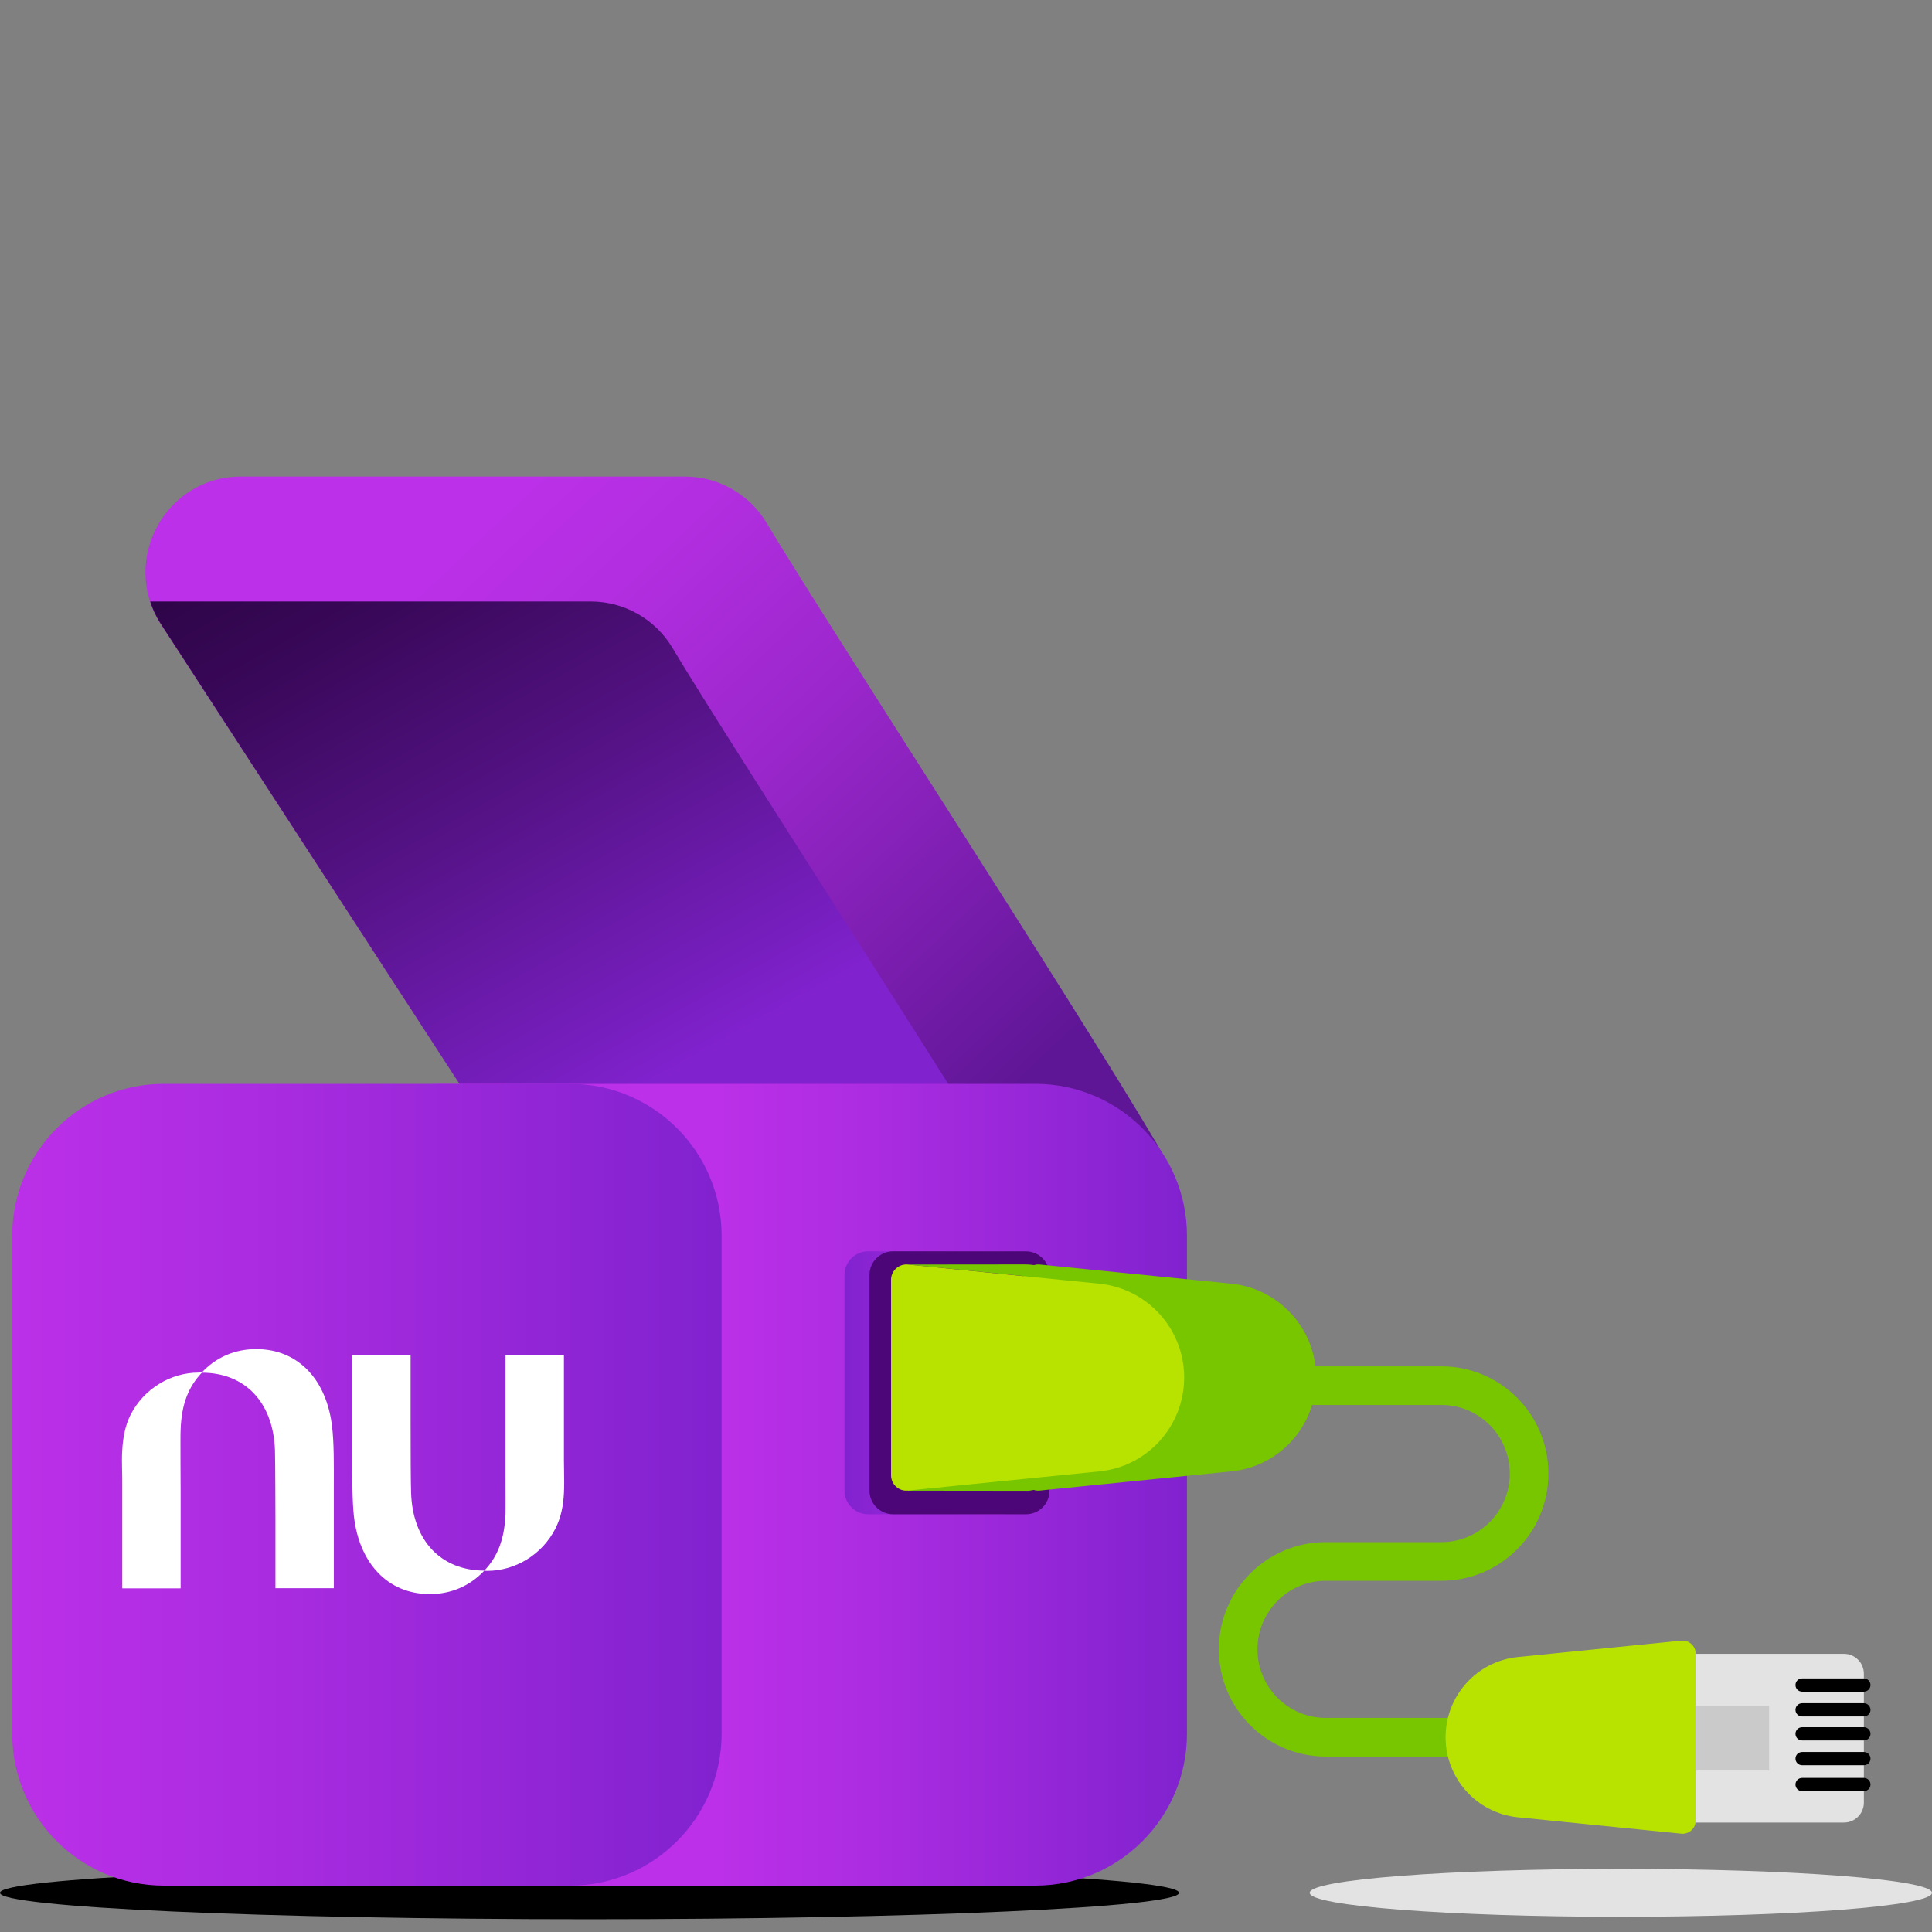 <svg width="150" height="150" viewBox="0 0 150 150" fill="none" xmlns="http://www.w3.org/2000/svg">
<rect x="0" y="0" width="150" height="150" fill="#808080" stroke="none"/>
<path d="M91.54 146.959C91.54 148.089 71.054 149.009 45.77 149.009C20.486 149.009 0 148.089 0 146.959C0 145.83 20.496 144.909 45.77 144.909C71.045 144.909 91.54 145.83 91.54 146.959Z" fill="black"/>
<path d="M150 146.959C150 147.994 139.184 148.82 125.842 148.82C112.5 148.82 101.684 147.984 101.684 146.959C101.684 145.925 112.5 145.099 125.842 145.099C139.184 145.099 150 145.925 150 146.959Z" fill="#E3E3E3"/>
<path d="M89.847 88.857C83.176 77.582 63.844 47.857 59.538 40.626C58.204 38.376 55.782 37 53.179 37H18.707C12.888 37 9.349 43.416 12.424 48.36L43.282 95.862C44.606 97.987 46.906 99.307 49.413 99.354L83.317 100.066C89.127 100.189 92.808 93.868 89.847 88.857Z" fill="url(#paint0_linear_810_1919)"/>
<path d="M82.532 98.557C75.871 87.282 56.529 57.557 52.224 50.325C50.89 48.076 48.477 46.7 45.865 46.7H11.658C11.838 47.26 12.093 47.819 12.434 48.36L43.291 95.862C44.616 97.987 46.915 99.307 49.423 99.354L83.233 100.066C83.053 99.563 82.826 99.05 82.532 98.557Z" fill="url(#paint1_linear_810_1919)"/>
<path d="M80.384 146.4H34.34C27.839 146.4 22.568 141.113 22.568 134.593V95.956C22.568 89.436 27.839 84.15 34.34 84.15H80.384C86.885 84.15 92.156 89.436 92.156 95.956V134.593C92.156 141.113 86.885 146.4 80.384 146.4Z" fill="url(#paint2_linear_810_1919)"/>
<path d="M44.247 146.4H12.718C6.217 146.4 0.946 141.113 0.946 134.593V95.956C0.946 89.436 6.217 84.15 12.718 84.15H44.256C50.757 84.15 56.028 89.436 56.028 95.956V134.593C56.018 141.113 50.748 146.4 44.247 146.4Z" fill="url(#paint3_linear_810_1919)"/>
<path d="M15.67 106.557C16.749 105.409 18.196 104.745 19.89 104.745C23.183 104.745 25.369 107.155 25.785 110.781C25.927 111.958 25.927 113.609 25.918 115.526C25.918 115.726 25.918 115.925 25.918 116.124V123.309H21.385V118.003C21.385 118.003 21.376 113.457 21.348 112.603C21.224 108.902 19.048 106.576 15.67 106.576C14.648 107.658 14.099 108.968 14.024 110.99C14.005 111.274 14.014 112.271 14.014 113.581C14.014 114.264 14.024 115.023 14.024 115.82C14.024 119.285 14.024 123.318 14.024 123.318H9.491V115.137C9.491 114.852 9.491 114.577 9.481 114.292C9.472 113.723 9.453 113.154 9.491 112.584C9.548 111.635 9.709 110.695 10.144 109.832C11.156 107.848 13.229 106.567 15.433 106.567C15.518 106.548 15.594 106.557 15.67 106.557Z" fill="white"/>
<path d="M43.783 115.925C43.812 115.346 43.802 114.786 43.793 114.217C43.793 113.932 43.783 113.647 43.783 113.372V105.191H39.251C39.251 105.191 39.251 109.224 39.251 112.679C39.251 113.476 39.251 114.245 39.251 114.928C39.251 116.248 39.26 117.235 39.251 117.519C39.165 119.541 38.626 120.86 37.604 121.942C34.226 121.932 32.04 119.607 31.917 115.906C31.889 115.061 31.879 112.945 31.879 110.506V105.191H27.347V112.375C27.347 112.584 27.347 112.774 27.347 112.983C27.347 114.9 27.347 116.551 27.479 117.728C27.895 121.344 30.081 123.764 33.374 123.764C35.068 123.764 36.516 123.1 37.595 121.951C37.67 121.951 37.746 121.961 37.822 121.961C40.026 121.961 42.099 120.68 43.111 118.696C43.566 117.813 43.736 116.874 43.783 115.925Z" fill="white"/>
<path d="M77.706 117.567H67.402C66.389 117.567 65.566 116.741 65.566 115.726V98.993C65.566 97.978 66.389 97.152 67.402 97.152H77.706C78.719 97.152 79.542 97.978 79.542 98.993V115.735C79.542 116.751 78.719 117.567 77.706 117.567Z" fill="url(#paint4_linear_810_1919)"/>
<path d="M79.656 117.567H69.341C68.329 117.567 67.506 116.741 67.506 115.726V98.993C67.506 97.978 68.329 97.152 69.341 97.152H79.646C80.659 97.152 81.482 97.978 81.482 98.993V115.735C81.482 116.751 80.668 117.567 79.656 117.567Z" fill="#4C0677"/>
<path d="M75.095 106.168C73.543 106.168 72.284 104.906 72.284 103.35V103.093C72.284 101.537 73.543 100.275 75.095 100.275C76.647 100.275 77.905 101.537 77.905 103.093V103.35C77.915 104.897 76.647 106.168 75.095 106.168Z" fill="black"/>
<path d="M74.281 100.379C73.117 100.73 72.275 101.803 72.275 103.084V103.34C72.275 104.612 73.117 105.694 74.281 106.045C75.445 105.694 76.287 104.621 76.287 103.34V103.084C76.287 101.812 75.445 100.73 74.281 100.379Z" fill="#BD0FEA"/>
<path d="M75.095 115.156C73.543 115.156 72.284 113.894 72.284 112.337V112.081C72.284 110.525 73.543 109.262 75.095 109.262C76.647 109.262 77.905 110.525 77.905 112.081V112.337C77.915 113.894 76.647 115.156 75.095 115.156Z" fill="black"/>
<path d="M74.281 109.376C73.117 109.727 72.275 110.8 72.275 112.081V112.337C72.275 113.609 73.117 114.691 74.281 115.042C75.445 114.691 76.287 113.619 76.287 112.337V112.081C76.287 110.8 75.445 109.727 74.281 109.376Z" fill="#BD0FEA"/>
<path d="M95.609 99.667L80.734 98.177C80.034 98.111 79.428 98.661 79.428 99.364V114.539C79.428 115.242 80.034 115.801 80.734 115.726L95.609 114.235C99.338 113.865 102.186 110.714 102.186 106.947C102.176 103.198 99.338 100.047 95.609 99.667Z" fill="#77C600"/>
<path d="M70.487 115.735L79.873 115.745L93.074 113.476L92.411 111.796L87.33 111.142L70.487 113.438V115.735Z" fill="#77C600"/>
<path d="M70.487 98.177L79.561 98.168C79.864 98.168 80.167 98.196 80.469 98.244L94.805 100.607" fill="#77C600"/>
<path d="M85.362 99.668L70.487 98.177C69.786 98.111 69.181 98.661 69.181 99.364V114.539C69.181 115.242 69.786 115.802 70.487 115.726L85.362 114.236C89.09 113.866 91.938 110.715 91.938 106.947C91.938 103.198 89.099 100.047 85.362 99.668Z" fill="#B8E300"/>
<path fill-rule="evenodd" clip-rule="evenodd" d="M96.125 107.582C96.125 106.754 96.796 106.082 97.625 106.082H111.913C116.503 106.082 120.217 109.814 120.217 114.406C120.217 118.998 116.503 122.73 111.913 122.73H102.933C100.009 122.73 97.63 125.11 97.63 128.054C97.63 130.998 100.009 133.378 102.933 133.378H113.38C114.209 133.378 114.88 134.049 114.88 134.878C114.88 135.706 114.209 136.378 113.38 136.378H102.933C98.344 136.378 94.63 132.646 94.63 128.054C94.63 123.462 98.344 119.73 102.933 119.73H111.913C114.837 119.73 117.217 117.35 117.217 114.406C117.217 111.463 114.837 109.082 111.913 109.082H97.625C96.796 109.082 96.125 108.411 96.125 107.582Z" fill="#77C600"/>
<path d="M117.846 128.652L130.536 127.38C131.132 127.323 131.652 127.788 131.652 128.396V141.35C131.652 141.958 131.132 142.423 130.536 142.366L117.846 141.094C114.658 140.772 112.235 138.086 112.235 134.878C112.235 131.66 114.658 128.975 117.846 128.652Z" fill="#B8E300"/>
<path d="M143.168 128.405H131.662V141.502H143.168C144.02 141.502 144.71 140.81 144.71 139.955V129.952C144.71 129.098 144.02 128.405 143.168 128.405Z" fill="#E3E3E3"/>
<path fill-rule="evenodd" clip-rule="evenodd" d="M139.4 138.551C139.4 138.267 139.63 138.037 139.913 138.037H144.711C144.994 138.037 145.224 138.267 145.224 138.551C145.224 138.834 144.994 139.064 144.711 139.064H139.913C139.63 139.064 139.4 138.834 139.4 138.551Z" fill="black"/>
<path fill-rule="evenodd" clip-rule="evenodd" d="M139.4 136.539C139.4 136.255 139.63 136.025 139.913 136.025H144.711C144.994 136.025 145.224 136.255 145.224 136.539C145.224 136.822 144.994 137.052 144.711 137.052H139.913C139.63 137.052 139.4 136.822 139.4 136.539Z" fill="black"/>
<path fill-rule="evenodd" clip-rule="evenodd" d="M139.4 134.612C139.4 134.329 139.63 134.099 139.913 134.099H144.711C144.994 134.099 145.224 134.329 145.224 134.612C145.224 134.896 144.994 135.126 144.711 135.126H139.913C139.63 135.126 139.4 134.896 139.4 134.612Z" fill="black"/>
<path fill-rule="evenodd" clip-rule="evenodd" d="M139.4 132.752C139.4 132.468 139.63 132.238 139.913 132.238H144.711C144.994 132.238 145.224 132.468 145.224 132.752C145.224 133.035 144.994 133.265 144.711 133.265H139.913C139.63 133.265 139.4 133.035 139.4 132.752Z" fill="black"/>
<path fill-rule="evenodd" clip-rule="evenodd" d="M139.4 130.825C139.4 130.542 139.63 130.312 139.913 130.312H144.711C144.994 130.312 145.224 130.542 145.224 130.825C145.224 131.109 144.994 131.339 144.711 131.339H139.913C139.63 131.339 139.4 131.109 139.4 130.825Z" fill="black"/>
<path d="M131.656 137.463H137.353V132.442H131.656V137.463Z" fill="#CACACA"/>
<defs>
<linearGradient id="paint0_linear_810_1919" x1="31.249" y1="46.765" x2="72.436" y2="90.334" gradientUnits="userSpaceOnUse">
<stop stop-color="#BB30E8"/>
<stop offset="0.178" stop-color="#B22EE0"/>
<stop offset="0.463" stop-color="#9B27CC"/>
<stop offset="0.817" stop-color="#751CAA"/>
<stop offset="1" stop-color="#5F1696"/>
</linearGradient>
<linearGradient id="paint1_linear_810_1919" x1="27.959" y1="38.356" x2="53.01" y2="83.142" gradientUnits="userSpaceOnUse">
<stop stop-color="#2F0549"/>
<stop offset="0.167" stop-color="#390859"/>
<stop offset="0.495" stop-color="#531283"/>
<stop offset="0.947" stop-color="#7C20C7"/>
<stop offset="1" stop-color="#8122CF"/>
</linearGradient>
<linearGradient id="paint2_linear_810_1919" x1="22.573" y1="115.277" x2="92.155" y2="115.277" gradientUnits="userSpaceOnUse">
<stop offset="0.478" stop-color="#BB30E8"/>
<stop offset="0.654" stop-color="#AB2CE1"/>
<stop offset="0.999" stop-color="#8122CF"/>
<stop offset="1" stop-color="#8122CF"/>
</linearGradient>
<linearGradient id="paint3_linear_810_1919" x1="0.946" y1="115.277" x2="56.02" y2="115.277" gradientUnits="userSpaceOnUse">
<stop stop-color="#BB30E8"/>
<stop offset="0.339" stop-color="#AB2CE1"/>
<stop offset="0.998" stop-color="#8122CF"/>
<stop offset="1" stop-color="#8122CF"/>
</linearGradient>
<linearGradient id="paint4_linear_810_1919" x1="79.538" y1="107.362" x2="65.567" y2="107.362" gradientUnits="userSpaceOnUse">
<stop stop-color="#BB30E8"/>
<stop offset="0.339" stop-color="#AB2CE1"/>
<stop offset="0.998" stop-color="#8122CF"/>
<stop offset="1" stop-color="#8122CF"/>
</linearGradient>
</defs>
</svg>
